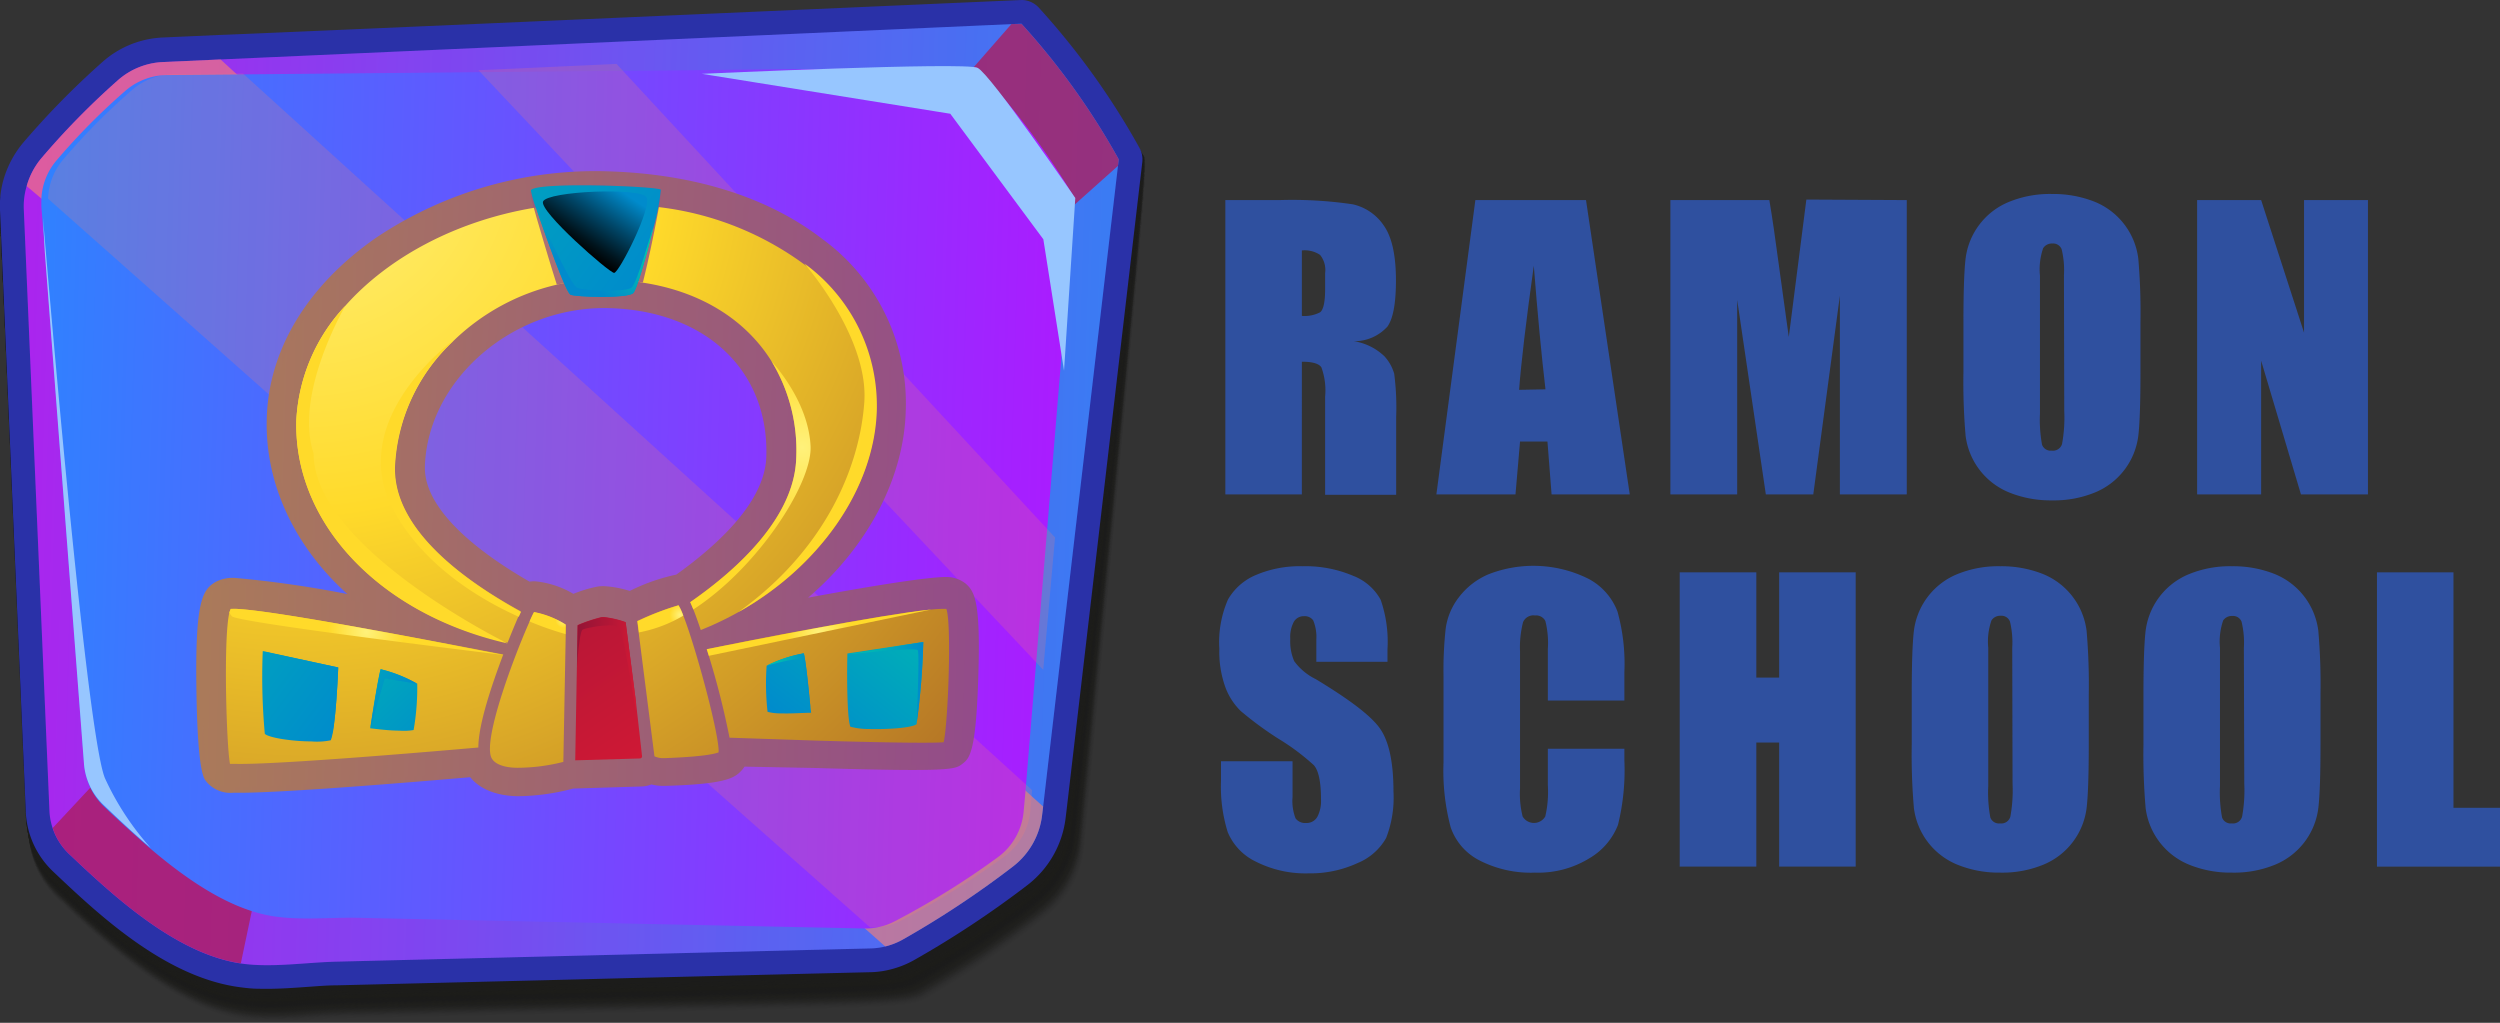 <svg xmlns="http://www.w3.org/2000/svg" xmlns:xlink="http://www.w3.org/1999/xlink" viewBox="0 0 241.77 98.91"><rect x="0" y="0" width="241.77" height="98.91" fill="#333333" stroke="none"/><defs><style>.cls-1{isolation:isolate;}.cls-10,.cls-11,.cls-12,.cls-13,.cls-14,.cls-15,.cls-16,.cls-17,.cls-18,.cls-19,.cls-2,.cls-20,.cls-21,.cls-22,.cls-23,.cls-24,.cls-25,.cls-26,.cls-27,.cls-28,.cls-29,.cls-3,.cls-30,.cls-31,.cls-32,.cls-33,.cls-34,.cls-35,.cls-4,.cls-5,.cls-6,.cls-7,.cls-8,.cls-9{fill:#1d1d1b;}.cls-2{opacity:0;}.cls-10,.cls-11,.cls-12,.cls-13,.cls-14,.cls-15,.cls-16,.cls-17,.cls-18,.cls-19,.cls-2,.cls-20,.cls-21,.cls-22,.cls-23,.cls-24,.cls-25,.cls-26,.cls-27,.cls-28,.cls-29,.cls-3,.cls-30,.cls-31,.cls-32,.cls-33,.cls-34,.cls-35,.cls-38,.cls-4,.cls-40,.cls-44,.cls-45,.cls-5,.cls-55,.cls-6,.cls-65,.cls-68,.cls-69,.cls-7,.cls-70,.cls-8,.cls-9{mix-blend-mode:multiply;}.cls-3{opacity:0.02;}.cls-4{opacity:0.03;}.cls-5{opacity:0.05;}.cls-6{opacity:0.06;}.cls-7{opacity:0.08;}.cls-8{opacity:0.09;}.cls-9{opacity:0.11;}.cls-10{opacity:0.12;}.cls-11{opacity:0.14;}.cls-12{opacity:0.15;}.cls-13{opacity:0.17;}.cls-14{opacity:0.18;}.cls-15{opacity:0.2;}.cls-16{opacity:0.21;}.cls-17{opacity:0.23;}.cls-18{opacity:0.24;}.cls-19{opacity:0.26;}.cls-20{opacity:0.27;}.cls-21{opacity:0.29;}.cls-22{opacity:0.3;}.cls-23{opacity:0.32;}.cls-24{opacity:0.33;}.cls-25{opacity:0.35;}.cls-26{opacity:0.36;}.cls-27{opacity:0.38;}.cls-28{opacity:0.39;}.cls-29{opacity:0.41;}.cls-30{opacity:0.42;}.cls-31{opacity:0.44;}.cls-32{opacity:0.45;}.cls-33{opacity:0.47;}.cls-34{opacity:0.48;}.cls-35{opacity:0.5;}.cls-36{fill:#2a31a8;}.cls-37{fill:url(#Безымянный_градиент_83);}.cls-38{opacity:0.1;fill:url(#Безымянный_градиент_365);}.cls-39,.cls-43{fill:#ff816d;}.cls-39{opacity:0.6;}.cls-39,.cls-43,.cls-59,.cls-60,.cls-61,.cls-62,.cls-63,.cls-64,.cls-66,.cls-67,.cls-71,.cls-72,.cls-73{mix-blend-mode:screen;}.cls-40{fill:#ab1e60;}.cls-40,.cls-55{opacity:0.8;}.cls-41{fill:url(#Безымянный_градиент_82);}.cls-42{fill:#97c6ff;}.cls-43{opacity:0.2;}.cls-44{fill:url(#Безымянный_градиент_365-2);}.cls-45{fill:url(#Безымянный_градиент_365-3);}.cls-46{fill:url(#Безымянный_градиент_869);}.cls-47{fill:url(#Безымянный_градиент_869-2);}.cls-48{fill:url(#linear-gradient);}.cls-49{fill:url(#Безымянный_градиент_869-3);}.cls-50{fill:url(#Безымянный_градиент_869-4);}.cls-51{fill:url(#Безымянный_градиент_869-5);}.cls-52{fill:url(#Безымянный_градиент_168);}.cls-53{fill:url(#Безымянный_градиент_168-2);}.cls-54{fill:url(#Безымянный_градиент_168-3);}.cls-55{fill:url(#Безымянный_градиент_365-4);}.cls-56{fill:url(#Безымянный_градиент_869-6);}.cls-57{fill:url(#Безымянный_градиент_168-4);}.cls-58{fill:url(#Безымянный_градиент_168-5);}.cls-59{fill:url(#Безымянный_градиент_168-6);}.cls-60{fill:url(#Безымянный_градиент_168-7);}.cls-61{fill:url(#Безымянный_градиент_168-8);}.cls-62{fill:url(#Безымянный_градиент_168-9);}.cls-63{fill:url(#linear-gradient-2);}.cls-64{fill:url(#Безымянный_градиент_12);}.cls-65{fill:url(#Безымянный_градиент_168-10);}.cls-66{fill:url(#Безымянный_градиент_13);}.cls-67{fill:url(#Безымянный_градиент_13-2);}.cls-68{fill:url(#Безымянный_градиент_13-3);}.cls-69{fill:url(#Безымянный_градиент_13-4);}.cls-70{fill:url(#Безымянный_градиент_13-5);}.cls-71{fill:url(#Безымянный_градиент_13-6);}.cls-72{fill:url(#Безымянный_градиент_13-7);}.cls-73{fill:url(#Безымянный_градиент_13-8);}.cls-74{fill:#2f509f;}</style><linearGradient id="Безымянный_градиент_83" x1="0.94" y1="39.77" x2="106.65" y2="39.77" gradientTransform="translate(1.76 6.21) rotate(1.72)" gradientUnits="userSpaceOnUse"><stop offset="0" stop-color="#ab1bff"/><stop offset="0.99" stop-color="#3180ff"/></linearGradient><linearGradient id="Безымянный_градиент_365" x1="0.94" y1="39.77" x2="106.65" y2="39.77" gradientTransform="translate(1.76 6.21) rotate(1.72)" gradientUnits="userSpaceOnUse"><stop offset="0" stop-color="#aa7a5a"/><stop offset="1" stop-color="#934c89"/></linearGradient><linearGradient id="Безымянный_градиент_82" x1="2.65" y1="39.64" x2="102.5" y2="39.64" gradientTransform="translate(1.76 6.21) rotate(1.72)" gradientUnits="userSpaceOnUse"><stop offset="0.01" stop-color="#3180ff"/><stop offset="1" stop-color="#ab1bff"/></linearGradient><linearGradient id="Безымянный_градиент_365-2" x1="18.93" y1="39.22" x2="94.59" y2="39.22" xlink:href="#Безымянный_градиент_365"/><linearGradient id="Безымянный_градиент_365-3" x1="19.51" y1="39.22" x2="94.01" y2="39.22" xlink:href="#Безымянный_градиент_365"/><radialGradient id="Безымянный_градиент_869" cx="27.68" cy="7.95" r="88.9" gradientTransform="translate(1.76 6.21) rotate(1.72)" gradientUnits="userSpaceOnUse"><stop offset="0" stop-color="#fff17b"/><stop offset="0.39" stop-color="#ffda2a"/><stop offset="1" stop-color="#af6e25"/></radialGradient><radialGradient id="Безымянный_градиент_869-2" cx="27.68" cy="7.96" r="88.87" xlink:href="#Безымянный_градиент_869"/><linearGradient id="linear-gradient" x1="38.05" y1="31.53" x2="64.35" y2="67.44" gradientTransform="translate(1.76 6.21) rotate(1.72)" gradientUnits="userSpaceOnUse"><stop offset="0" stop-color="#941436"/><stop offset="0.5" stop-color="#b11636"/><stop offset="1" stop-color="#d31935"/></linearGradient><radialGradient id="Безымянный_градиент_869-3" cx="27.67" cy="7.94" r="88.9" xlink:href="#Безымянный_градиент_869"/><radialGradient id="Безымянный_градиент_869-4" cx="27.68" cy="8.16" r="88.62" xlink:href="#Безымянный_градиент_869"/><radialGradient id="Безымянный_градиент_869-5" cx="27.68" cy="7.95" r="88.89" xlink:href="#Безымянный_градиент_869"/><linearGradient id="Безымянный_градиент_168" x1="3.12" y1="42.37" x2="33.43" y2="63.64" gradientTransform="translate(1.76 6.21) rotate(1.72)" gradientUnits="userSpaceOnUse"><stop offset="0.01" stop-color="#00c7a9"/><stop offset="0.52" stop-color="#00aaba"/><stop offset="1" stop-color="#008bcc"/></linearGradient><linearGradient id="Безымянный_градиент_168-2" x1="25.81" y1="48.05" x2="43.18" y2="66.15" xlink:href="#Безымянный_градиент_168"/><linearGradient id="Безымянный_градиент_168-3" x1="95.39" y1="44.22" x2="80.33" y2="64.62" xlink:href="#Безымянный_градиент_168"/><linearGradient id="Безымянный_градиент_365-4" x1="22.12" y1="-9.82" x2="62.49" y2="18.51" xlink:href="#Безымянный_градиент_365"/><radialGradient id="Безымянный_градиент_869-6" cx="88.74" cy="61.22" r="0" xlink:href="#Безымянный_градиент_869"/><linearGradient id="Безымянный_градиент_168-4" x1="89.7" y1="40.03" x2="74.65" y2="60.43" xlink:href="#Безымянный_градиент_168"/><linearGradient id="Безымянный_градиент_168-5" x1="22.14" y1="-9.84" x2="62.4" y2="18.41" xlink:href="#Безымянный_градиент_168"/><linearGradient id="Безымянный_градиент_168-6" x1="4.36" y1="41.16" x2="34.35" y2="62.21" xlink:href="#Безымянный_градиент_168"/><linearGradient id="Безымянный_градиент_168-7" x1="28.1" y1="53.87" x2="38.8" y2="61.38" xlink:href="#Безымянный_градиент_168"/><linearGradient id="Безымянный_градиент_168-8" x1="74.09" y1="57.26" x2="78.44" y2="57.26" xlink:href="#Безымянный_градиент_168"/><linearGradient id="Безымянный_градиент_168-9" x1="81.82" y1="57.22" x2="89.17" y2="57.22" xlink:href="#Безымянный_градиент_168"/><linearGradient id="linear-gradient-2" x1="55.7" y1="56.25" x2="61.59" y2="56.25" xlink:href="#linear-gradient"/><linearGradient id="Безымянный_градиент_12" x1="57.91" y1="10.04" x2="54.21" y2="15.93" gradientTransform="translate(1.76 6.21) rotate(1.72)" gradientUnits="userSpaceOnUse"><stop offset="0" stop-color="#008bcc"/><stop offset="0.46" stop-color="#004769"/><stop offset="0.83" stop-color="#00141d"/><stop offset="1"/></linearGradient><linearGradient id="Безымянный_градиент_168-10" x1="57.69" y1="13.32" x2="54.03" y2="18.2" xlink:href="#Безымянный_градиент_168"/><radialGradient id="Безымянный_градиент_13" cx="49.18" cy="34.48" r="25.28" gradientTransform="translate(1.76 6.21) rotate(1.72)" gradientUnits="userSpaceOnUse"><stop offset="0" stop-color="#fff17b"/><stop offset="0.39" stop-color="#ffda2a"/></radialGradient><radialGradient id="Безымянный_градиент_13-2" cx="54.31" cy="52.15" r="1.96" xlink:href="#Безымянный_градиент_13"/><radialGradient id="Безымянный_градиент_13-3" cx="65.57" cy="51.31" r="2.64" xlink:href="#Безымянный_градиент_13"/><radialGradient id="Безымянный_градиент_13-4" cx="76.9" cy="34.76" r="23.1" xlink:href="#Безымянный_градиент_13"/><radialGradient id="Безымянный_градиент_13-5" cx="38.45" cy="38.46" r="13.59" xlink:href="#Безымянный_градиент_13"/><radialGradient id="Безымянный_градиент_13-6" cx="35.3" cy="53.85" r="9.49" xlink:href="#Безымянный_градиент_13"/><radialGradient id="Безымянный_градиент_13-7" cx="77.57" cy="33.92" r="12.8" xlink:href="#Безымянный_градиент_13"/><radialGradient id="Безымянный_градиент_13-8" cx="79.05" cy="52.61" r="7.84" xlink:href="#Безымянный_градиент_13"/></defs><g class="cls-1"><g id="Слой_2" data-name="Слой 2"><g id="Layer1"><path class="cls-2" d="M5.49,86.93a9,9,0,0,1-2.67-6.07L.1,21a9.67,9.67,0,0,1,2.22-6.6A77.45,77.45,0,0,1,9.91,6.52c3-2.68,5.46-2.39,11.28-2.64C104.79.07,99.39,0,100.44,1.16a75.77,75.77,0,0,1,10.1,13.77c.51.89.85-2.84-5.61,67a9.81,9.81,0,0,1-3.59,6.74,93,93,0,0,1-11,7.6c-2.79,1.64-.11,1.1-56.86,2.35C24.69,98.77,20.48,101.54,5.49,86.93Z"/><path class="cls-3" d="M5.48,86.86A9,9,0,0,1,2.81,80.8L.1,21a9.62,9.62,0,0,1,2.22-6.59A76.43,76.43,0,0,1,9.91,6.52c3-2.68,5.47-2.39,11.28-2.64C104.79.07,99.39,0,100.44,1.16a74.91,74.91,0,0,1,10.09,13.77c.51.88.85-2.84-5.66,66.9a9.79,9.79,0,0,1-3.59,6.73,92.87,92.87,0,0,1-11,7.59c-2.79,1.64-.1,1.09-56.83,2.35C24.66,98.68,20.46,101.45,5.48,86.86Z"/><path class="cls-4" d="M5.47,86.8A9,9,0,0,1,2.8,80.74L.09,21A9.68,9.68,0,0,1,2.32,14.4,77.35,77.35,0,0,1,9.91,6.52c3-2.68,5.47-2.39,11.28-2.64C104.8.08,99.39,0,100.44,1.16a74.79,74.79,0,0,1,10.08,13.76c.51.88.85-2.84-5.71,66.84a9.76,9.76,0,0,1-3.59,6.72,91.62,91.62,0,0,1-11,7.58c-2.79,1.63-.1,1.09-56.79,2.35C24.64,98.6,20.43,101.35,5.47,86.8Z"/><path class="cls-5" d="M5.46,86.73a9,9,0,0,1-2.67-6L.09,21A9.59,9.59,0,0,1,2.32,14.4,77.39,77.39,0,0,1,9.9,6.51c3-2.67,5.48-2.38,11.29-2.63C104.8.08,99.39,0,100.44,1.16a75,75,0,0,1,10.07,13.75c.51.88.85-2.83-5.75,66.78a9.81,9.81,0,0,1-3.6,6.71,91.9,91.9,0,0,1-11,7.57c-2.78,1.63-.09,1.09-56.76,2.35C24.62,98.51,20.41,101.26,5.46,86.73Z"/><path class="cls-6" d="M5.45,86.66a9,9,0,0,1-2.67-6L.09,21a9.62,9.62,0,0,1,2.23-6.58A77.25,77.25,0,0,1,9.9,6.51c3-2.68,5.48-2.38,11.3-2.63C104.8.08,99.4,0,100.44,1.16A74.88,74.88,0,0,1,110.5,14.9c.5.89.86-2.83-5.8,66.72a9.79,9.79,0,0,1-3.6,6.7,91.81,91.81,0,0,1-11,7.56C87.31,97.51,90,97,33.36,98.23,24.59,98.42,20.39,101.17,5.45,86.66Z"/><path class="cls-7" d="M5.44,86.59a8.88,8.88,0,0,1-2.67-6L.09,21a9.62,9.62,0,0,1,2.22-6.58A78.34,78.34,0,0,1,9.9,6.51c3-2.68,5.48-2.39,11.3-2.64C104.81.08,99.4,0,100.45,1.15a75.67,75.67,0,0,1,10,13.75c.5.88.86-2.83-5.85,66.65a9.75,9.75,0,0,1-3.6,6.69,93.62,93.62,0,0,1-11,7.55c-2.79,1.63-.1,1.09-56.7,2.36C24.57,98.34,20.37,101.08,5.44,86.59Z"/><path class="cls-8" d="M5.42,86.52a8.91,8.91,0,0,1-2.66-6L.08,21a9.63,9.63,0,0,1,2.23-6.57A77.29,77.29,0,0,1,9.9,6.51c3-2.68,5.48-2.39,11.3-2.64C104.81.08,99.4,0,100.45,1.15a75.2,75.2,0,0,1,10,13.74c.5.88.86-2.83-5.89,66.58A9.78,9.78,0,0,1,101,88.16,92.34,92.34,0,0,1,90,95.7c-2.78,1.62-.09,1.08-56.67,2.36C24.55,98.25,20.35,101,5.42,86.52Z"/><path class="cls-9" d="M5.41,86.45a8.87,8.87,0,0,1-2.66-6L.08,20.94a9.58,9.58,0,0,1,2.23-6.57A79.42,79.42,0,0,1,9.9,6.5c3-2.67,5.48-2.38,11.3-2.63C104.81.08,99.4,0,100.45,1.15a75,75,0,0,1,10,13.73c.5.88.86-2.82-5.94,66.52a9.76,9.76,0,0,1-3.61,6.68,93.46,93.46,0,0,1-11,7.53c-2.78,1.62-.09,1.08-56.64,2.36C24.52,98.16,20.33,100.9,5.41,86.45Z"/><path class="cls-10" d="M5.4,86.38a8.87,8.87,0,0,1-2.66-6L.08,20.93a9.56,9.56,0,0,1,2.23-6.56A77.29,77.29,0,0,1,9.9,6.5c3-2.67,5.48-2.38,11.3-2.63C104.81.08,99.4,0,100.45,1.15a75,75,0,0,1,10,13.73c.5.87.86-2.83-6,66.45A9.74,9.74,0,0,1,100.86,88a93.37,93.37,0,0,1-11,7.52c-2.78,1.62-.08,1.08-56.6,2.36C24.5,98.08,20.31,100.81,5.4,86.38Z"/><path class="cls-11" d="M5.39,86.31a8.84,8.84,0,0,1-2.66-6L.07,20.92a9.61,9.61,0,0,1,2.24-6.56A77.15,77.15,0,0,1,9.9,6.5c3-2.67,5.48-2.38,11.3-2.63C104.82.08,99.41,0,100.45,1.15a74.78,74.78,0,0,1,10,13.72c.5.87.86-2.82-6,66.39a9.77,9.77,0,0,1-3.61,6.66,95,95,0,0,1-11,7.51c-2.78,1.62-.09,1.08-56.58,2.37C24.48,98,20.29,100.72,5.39,86.31Z"/><path class="cls-12" d="M5.38,86.24a8.82,8.82,0,0,1-2.66-6L.07,20.91A9.65,9.65,0,0,1,2.3,14.35,79.42,79.42,0,0,1,9.9,6.49c3-2.66,5.48-2.37,11.3-2.62C104.82.08,99.41,0,100.45,1.15a74.66,74.66,0,0,1,10,13.71c.49.88.86-2.82-6.08,66.33a9.75,9.75,0,0,1-3.61,6.65,93.21,93.21,0,0,1-11,7.5C87,97,89.67,96.41,33.2,97.71,24.45,97.9,20.26,100.63,5.38,86.24Z"/><path class="cls-13" d="M5.36,86.17a8.83,8.83,0,0,1-2.65-6L.07,20.9A9.51,9.51,0,0,1,2.3,14.35,78.34,78.34,0,0,1,9.9,6.49c3-2.66,5.48-2.38,11.3-2.63C104.82.08,99.41,0,100.45,1.15a74.54,74.54,0,0,1,10,13.7c.49.88.86-2.81-6.13,66.27a9.75,9.75,0,0,1-3.61,6.64,93.13,93.13,0,0,1-11,7.49c-2.78,1.61-.08,1.07-56.51,2.37C24.43,97.81,20.24,100.54,5.36,86.17Z"/><path class="cls-14" d="M5.35,86.1a8.81,8.81,0,0,1-2.65-6L.07,20.89A9.55,9.55,0,0,1,2.3,14.34,77.15,77.15,0,0,1,9.9,6.49c3-2.66,5.48-2.38,11.3-2.63C104.83.08,99.41,0,100.45,1.15a74.49,74.49,0,0,1,10,13.7c.49.87.87-2.82-6.18,66.2a9.73,9.73,0,0,1-3.61,6.63,93,93,0,0,1-11,7.47c-2.77,1.62-.08,1.08-56.48,2.38C24.41,97.73,20.22,100.45,5.35,86.1Z"/><path class="cls-15" d="M5.34,86a8.8,8.8,0,0,1-2.65-6L.06,20.89A9.57,9.57,0,0,1,2.3,14.34,77.15,77.15,0,0,1,9.9,6.49c3-2.67,5.48-2.38,11.31-2.63C104.83.08,99.41,0,100.45,1.15a73.86,73.86,0,0,1,10,13.69c.5.87.88-2.81-6.21,66.13a9.72,9.72,0,0,1-3.62,6.63,93.59,93.59,0,0,1-11,7.46c-2.78,1.62-.08,1.08-56.46,2.38C24.38,97.64,20.2,100.35,5.34,86Z"/><path class="cls-16" d="M5.33,86a8.81,8.81,0,0,1-2.65-6L.06,20.88A9.57,9.57,0,0,1,2.3,14.33,77.15,77.15,0,0,1,9.9,6.48c3-2.66,5.48-2.37,11.31-2.62C104.83.08,99.42,0,100.45,1.15a74.07,74.07,0,0,1,9.94,13.68c.5.87.88-2.81-6.26,66.07a9.7,9.7,0,0,1-3.62,6.62,92.3,92.3,0,0,1-11,7.45c-2.78,1.61-.08,1.08-56.42,2.39C24.36,97.55,20.18,100.26,5.33,86Z"/><path class="cls-17" d="M5.32,85.9a8.71,8.71,0,0,1-2.65-6L.06,20.87A9.54,9.54,0,0,1,2.3,14.32,78.1,78.1,0,0,1,9.9,6.48c3-2.66,5.49-2.37,11.31-2.62C104.84.08,99.42,0,100.45,1.15a73.16,73.16,0,0,1,9.93,13.67c.5.88.88-2.8-6.31,66a9.66,9.66,0,0,1-3.62,6.6,92.3,92.3,0,0,1-11,7.45c-2.77,1.61-.07,1.07-56.39,2.39C24.33,97.47,20.16,100.17,5.32,85.9Z"/><path class="cls-18" d="M5.3,85.83a8.72,8.72,0,0,1-2.64-6l-2.6-59a9.54,9.54,0,0,1,2.23-6.54A77.18,77.18,0,0,1,9.9,6.48c3-2.66,5.49-2.38,11.31-2.62C104.84.08,99.42,0,100.46,1.15a74,74,0,0,1,9.91,13.67c.5.87.88-2.81-6.35,65.94a9.71,9.71,0,0,1-3.63,6.59,92.21,92.21,0,0,1-11,7.44c-2.77,1.61-.07,1.07-56.36,2.39C24.31,97.38,20.14,100.08,5.3,85.83Z"/><path class="cls-19" d="M5.29,85.76a8.68,8.68,0,0,1-2.64-5.94l-2.6-59a9.55,9.55,0,0,1,2.24-6.54A78.13,78.13,0,0,1,9.9,6.48c3-2.66,5.49-2.38,11.31-2.63C104.84.08,99.42,0,100.46,1.15a74.19,74.19,0,0,1,9.9,13.66c.49.87.88-2.8-6.4,65.88a9.68,9.68,0,0,1-3.63,6.58,93.34,93.34,0,0,1-11,7.43c-2.77,1.6-.06,1.07-56.32,2.39C24.29,97.29,20.12,100,5.29,85.76Z"/><path class="cls-20" d="M5.28,85.69a8.68,8.68,0,0,1-2.64-5.93L.05,20.84a9.5,9.5,0,0,1,2.24-6.53A78.23,78.23,0,0,1,9.9,6.47c3-2.65,5.49-2.37,11.31-2.62C104.84.08,99.42,0,100.46,1.15a73.61,73.61,0,0,1,9.89,13.65c.49.87.88-2.8-6.45,65.82a9.68,9.68,0,0,1-3.63,6.57,91.94,91.94,0,0,1-11,7.42c-2.78,1.6-.07,1.07-56.3,2.4C24.26,97.2,20.09,99.9,5.28,85.69Z"/><path class="cls-21" d="M5.27,85.62A8.65,8.65,0,0,1,2.63,79.7L.05,20.83A9.49,9.49,0,0,1,2.29,14.3,77,77,0,0,1,9.9,6.47c3-2.65,5.49-2.37,11.31-2.62C104.85.08,99.43,0,100.46,1.15a73.56,73.56,0,0,1,9.88,13.65c.49.86.89-2.81-6.49,65.74a9.71,9.71,0,0,1-3.64,6.57,93.06,93.06,0,0,1-11,7.41c-2.77,1.6-.06,1.07-56.27,2.4C24.24,97.12,20.07,99.81,5.27,85.62Z"/><path class="cls-22" d="M5.26,85.55a8.65,8.65,0,0,1-2.64-5.91L0,20.82a9.55,9.55,0,0,1,2.25-6.53A77,77,0,0,1,9.9,6.47c3-2.65,5.49-2.37,11.31-2.62C104.85.08,99.43,0,100.46,1.15a73.11,73.11,0,0,1,9.87,13.64c.49.87.89-2.8-6.54,65.68A9.69,9.69,0,0,1,100.15,87a93,93,0,0,1-11,7.4c-2.77,1.6-.06,1.06-56.23,2.4C24.22,97,20.05,99.72,5.26,85.55Z"/><path class="cls-23" d="M5.25,85.48a8.61,8.61,0,0,1-2.64-5.91L0,20.81a9.54,9.54,0,0,1,2.24-6.52A79.31,79.31,0,0,1,9.9,6.46c3-2.64,5.49-2.37,11.32-2.61C104.85.08,99.43,0,100.46,1.15a73.32,73.32,0,0,1,9.86,13.63c.49.87.89-2.8-6.59,65.62A9.63,9.63,0,0,1,100.09,87a92.89,92.89,0,0,1-11,7.39c-2.77,1.59-.06,1.06-56.2,2.4C24.19,96.94,20,99.63,5.25,85.48Z"/><path class="cls-24" d="M5.23,85.41a8.64,8.64,0,0,1-2.63-5.9L0,20.8a9.54,9.54,0,0,1,2.24-6.52A77,77,0,0,1,9.9,6.46c3-2.65,5.49-2.37,11.32-2.62C104.86.08,99.43,0,100.46,1.15a73.2,73.2,0,0,1,9.85,13.62c.49.87.89-2.79-6.64,65.56A9.63,9.63,0,0,1,100,86.87a93.52,93.52,0,0,1-11,7.38c-2.77,1.59-.06,1.06-56.18,2.4C24.17,96.86,20,99.54,5.23,85.41Z"/><path class="cls-25" d="M5.22,85.34a8.62,8.62,0,0,1-2.63-5.89L0,20.79a9.42,9.42,0,0,1,2.24-6.51A77,77,0,0,1,9.9,6.46c3-2.65,5.49-2.37,11.32-2.62C104.86.08,99.43,0,100.46,1.15a72.7,72.7,0,0,1,9.84,13.62c.48.86.89-2.8-6.68,65.49A9.66,9.66,0,0,1,100,86.79a93.44,93.44,0,0,1-11,7.37c-2.77,1.59-.06,1.06-56.14,2.41C24.15,96.77,20,99.45,5.22,85.34Z"/><path class="cls-26" d="M5.21,85.27a8.53,8.53,0,0,1-2.63-5.88L0,20.78a9.48,9.48,0,0,1,2.25-6.51A75.92,75.92,0,0,1,9.9,6.46c3-2.65,5.49-2.37,11.32-2.62C104.86.08,99.43,0,100.46,1.15a73,73,0,0,1,9.83,13.61c.48.86.89-2.79-6.73,65.43a9.66,9.66,0,0,1-3.65,6.52,93.77,93.77,0,0,1-11,7.36c-2.77,1.59,0,1.06-56.11,2.41C24.12,96.68,20,99.35,5.21,85.27Z"/><path class="cls-27" d="M5.2,85.2a8.53,8.53,0,0,1-2.63-5.87L0,20.77a9.48,9.48,0,0,1,2.25-6.51A78,78,0,0,1,9.9,6.45c3-2.64,5.49-2.36,11.32-2.61C104.87.08,99.44,0,100.46,1.15a72.91,72.91,0,0,1,9.82,13.6c.48.87.89-2.79-6.78,65.36a9.64,9.64,0,0,1-3.65,6.52,92.85,92.85,0,0,1-11,7.35c-2.76,1.58,0,1-56.07,2.41C24.1,96.59,20,99.26,5.2,85.2Z"/><path class="cls-28" d="M5.19,85.14a8.54,8.54,0,0,1-2.63-5.87L0,20.77a9.48,9.48,0,0,1,2.24-6.51A78.13,78.13,0,0,1,9.9,6.45c3-2.64,5.49-2.37,11.32-2.61C104.87.08,99.44,0,100.47,1.15a72.81,72.81,0,0,1,9.8,13.6c.48.86.89-2.79-6.82,65.29a9.67,9.67,0,0,1-3.66,6.51,92.25,92.25,0,0,1-11,7.34c-2.77,1.58,0,1-56,2.41C24.08,96.51,19.92,99.17,5.19,85.14Z"/><path class="cls-29" d="M5.17,85.07a8.57,8.57,0,0,1-2.62-5.86L0,20.76a9.47,9.47,0,0,1,2.24-6.51A77,77,0,0,1,9.9,6.45c3-2.64,5.49-2.37,11.32-2.61C104.87.08,99.44,0,100.47,1.15a72.69,72.69,0,0,1,9.79,13.59c.48.86.9-2.79-6.87,65.23a9.65,9.65,0,0,1-3.66,6.5,93.4,93.4,0,0,1-11,7.33c-2.77,1.58,0,1-56,2.41C24.05,96.42,19.9,99.08,5.17,85.07Z"/><path class="cls-30" d="M5.16,85a8.53,8.53,0,0,1-2.62-5.86L0,20.75a9.48,9.48,0,0,1,2.25-6.5A77,77,0,0,1,9.9,6.44c3-2.63,5.49-2.36,11.32-2.61C104.87.08,99.44,0,100.47,1.15a72.9,72.9,0,0,1,9.78,13.58c.48.86.9-2.78-6.92,65.17a9.65,9.65,0,0,1-3.66,6.49,93.32,93.32,0,0,1-11,7.32c-2.76,1.58,0,1.05-56,2.42C24,96.33,19.88,99,5.16,85Z"/><path class="cls-31" d="M5.15,84.93a8.53,8.53,0,0,1-2.62-5.85L0,20.74a9.44,9.44,0,0,1,2.25-6.5A78,78,0,0,1,9.9,6.44c3-2.63,5.5-2.36,11.33-2.61C104.88.08,99.44,0,100.47,1.15a72.28,72.28,0,0,1,9.76,13.57c.48.86.91-2.78-7,65.11a9.59,9.59,0,0,1-3.66,6.48,94.5,94.5,0,0,1-11,7.31c-2.76,1.57,0,1-55.95,2.42C24,96.25,19.86,98.9,5.15,84.93Z"/><path class="cls-32" d="M5.14,84.86A8.51,8.51,0,0,1,2.52,79L0,20.73a9.44,9.44,0,0,1,2.25-6.5A76.85,76.85,0,0,1,9.9,6.44c3-2.63,5.5-2.36,11.33-2.61C104.88.08,99.45,0,100.47,1.15a71.91,71.91,0,0,1,9.75,13.57c.48.85.91-2.78-7,65a9.64,9.64,0,0,1-3.67,6.47,93.88,93.88,0,0,1-11,7.3c-2.77,1.57,0,1-55.93,2.42C24,96.16,19.84,98.81,5.14,84.86Z"/><path class="cls-33" d="M5.13,84.79A8.46,8.46,0,0,1,2.51,79L0,20.72a9.42,9.42,0,0,1,2.26-6.49A76.85,76.85,0,0,1,9.9,6.44c3-2.64,5.5-2.36,11.33-2.61C104.88.08,99.45,0,100.47,1.15a71.34,71.34,0,0,1,9.74,13.56c.48.86.91-2.78-7,65a9.64,9.64,0,0,1-3.66,6.47,96.07,96.07,0,0,1-11,7.29c-2.76,1.57,0,1-55.89,2.42C24,96.07,19.82,98.72,5.13,84.79Z"/><path class="cls-34" d="M5.12,84.72A8.46,8.46,0,0,1,2.5,78.9L0,20.71a9.46,9.46,0,0,1,2.25-6.49A79.11,79.11,0,0,1,9.9,6.43c3-2.63,5.5-2.36,11.33-2.6C104.89.08,99.45,0,100.47,1.15A71.54,71.54,0,0,1,110.2,14.7c.48.86.91-2.77-7.1,64.91a9.64,9.64,0,0,1-3.66,6.46,96,96,0,0,1-11,7.28c-2.76,1.57,0,1-55.86,2.43C23.94,96,19.8,98.63,5.12,84.72Z"/><path class="cls-35" d="M5.1,84.65a8.47,8.47,0,0,1-2.61-5.81L0,20.7a9.42,9.42,0,0,1,2.25-6.48A78,78,0,0,1,9.9,6.43c3-2.63,5.5-2.36,11.33-2.61C104.89.08,99.45,0,100.47,1.15a71.87,71.87,0,0,1,9.72,13.54c.48.86.91-2.77-7.14,64.85A9.61,9.61,0,0,1,99.38,86a93.82,93.82,0,0,1-11,7.28c-2.76,1.56,0,1-55.83,2.43C23.91,95.9,19.78,98.54,5.1,84.65Z"/><path class="cls-36" d="M25.07,95.62c-.62,0-1.18-.06-1.72-.13C16,94.59,9.45,88.37,5.1,84.25a8.47,8.47,0,0,1-2.61-5.81L0,20.3a9.19,9.19,0,0,1,.36-3,9.81,9.81,0,0,1,1.89-3.51A79,79,0,0,1,9.9,6a9.4,9.4,0,0,1,5.77-2.37h0l5.56-.25C22,3.39,98.66,0,98.85,0a2.29,2.29,0,0,1,1.62.75,71.87,71.87,0,0,1,9.72,13.54,2.3,2.3,0,0,1,.28,1.38l-7.31,62.56-.11.91a9.63,9.63,0,0,1-3.67,6.44,95.11,95.11,0,0,1-11,7.28,9.1,9.1,0,0,1-2.29.9,8.37,8.37,0,0,1-1.92.26l-3.77.09-20,.49-5.52.14-22.33.55c-.89,0-1.83.08-2.82.15C28.22,95.55,26.63,95.66,25.07,95.62Z"/><path class="cls-37" d="M108.19,15.41,100.88,78l-.11.91A7.35,7.35,0,0,1,98,83.77a92.08,92.08,0,0,1-10.69,7.09,6.69,6.69,0,0,1-1.7.67,6.3,6.3,0,0,1-1.42.19l-23.78.59L32.53,93c-2.85.07-6.09.57-8.91.22-6.39-.79-12.54-6.46-16.94-10.63a6.13,6.13,0,0,1-1.9-4.24L2.3,20.2A6.85,6.85,0,0,1,2.58,18,7.13,7.13,0,0,1,4,15.3a74.41,74.41,0,0,1,7.41-7.55A7.05,7.05,0,0,1,15.77,6l5.56-.25L98.78,2.29A69.57,69.57,0,0,1,108.19,15.41Z"/><path class="cls-38" d="M108.19,15.41,100.88,78l-.11.91A7.35,7.35,0,0,1,98,83.77a92.08,92.08,0,0,1-10.69,7.09,6.69,6.69,0,0,1-1.7.67,6.3,6.3,0,0,1-1.42.19l-23.78.59L32.53,93c-2.85.07-6.09.57-8.91.22-6.39-.79-12.54-6.46-16.94-10.63a6.13,6.13,0,0,1-1.9-4.24L2.3,20.2A6.85,6.85,0,0,1,2.58,18,7.13,7.13,0,0,1,4,15.3a74.41,74.41,0,0,1,7.41-7.55A7.05,7.05,0,0,1,15.77,6l5.56-.25L98.78,2.29A69.57,69.57,0,0,1,108.19,15.41Z"/><path class="cls-39" d="M100.88,78l-.11.91A7.35,7.35,0,0,1,98,83.77a92.08,92.08,0,0,1-10.69,7.09,6.69,6.69,0,0,1-1.7.67l-2.1-1.86L4,19.2,2.58,18A7.13,7.13,0,0,1,4,15.3a74.41,74.41,0,0,1,7.41-7.55A7.05,7.05,0,0,1,15.77,6l5.56-.25,1.51,1.38,76.3,69.3Z"/><path class="cls-40" d="M108.19,15.41l-.07.63-6.82,6.09L90.87,10.26l6.94-7.93,1,0A69.57,69.57,0,0,1,108.19,15.41Z"/><path class="cls-40" d="M24.66,86.63l-1.37,6.53C17,92.22,11,86.68,6.68,82.58A6,6,0,0,1,5.1,80.07l5.55-5.95Z"/><path class="cls-41" d="M103.92,19.13l-1.44,17.41-3.31,40L99,78.42a6.15,6.15,0,0,1-2.5,4.48,78.28,78.28,0,0,1-10,6.21,6.08,6.08,0,0,1-3,.68h0L61,89.32l-26.31-.56c-2.69-.06-5.72.27-8.38-.17-4.1-.68-8.16-3.47-11.68-6.45C13,80.73,11.42,79.29,10.06,78a6.23,6.23,0,0,1-1.91-4L4.36,24.45,4,20c0-.23,0-.47,0-.7a6.14,6.14,0,0,1,1.46-3.78,62.61,62.61,0,0,1,6.68-6.75,6.21,6.21,0,0,1,4-1.51l6.72-.06,49.87-.47h0l21.71-.2A72.93,72.93,0,0,1,103.92,19.13Z"/><path class="cls-42" d="M14.57,82c-1.65-1.4-3.19-2.85-4.55-4.15a6.17,6.17,0,0,1-1.9-4L4.33,24.34,4.15,21c.13,1.51,4.13,49.74,6,54.26A26.84,26.84,0,0,0,14.57,82Z"/><path class="cls-43" d="M99.81,76.41l-.16,1.91a6.15,6.15,0,0,1-2.5,4.49,78.28,78.28,0,0,1-10,6.21,6,6,0,0,1-3,.67h0L4.65,19.22a6.16,6.16,0,0,1,1.46-3.79,62.52,62.52,0,0,1,6.68-6.74,6.2,6.2,0,0,1,4-1.52l6.71-.06Z"/><polygon class="cls-43" points="46.27 6.79 100.89 64.78 102.03 51.98 59.62 6.18 46.27 6.79"/><path class="cls-42" d="M67.87,7.14,91.9,11l9,12.14,2,12.71,1.09-16.7s-8.21-12-9.45-12.59S67.87,7.14,67.87,7.14Z"/><path class="cls-44" d="M22.6,76.66a3,3,0,0,1-2.79-1.27c-.48-.82-.76-3.88-.82-9.1-.11-8.23.62-9.26,1.84-10a3.52,3.52,0,0,1,2-.39,103.23,103.23,0,0,1,10.76,1.55c-5.16-4.65-8-10.77-7.79-17.05C26,33.78,29.74,27.61,36.36,23a38.11,38.11,0,0,1,22.45-6.43c8.29.25,15.43,2.49,20.63,6.48A19.65,19.65,0,0,1,87.59,39.8c-.19,6.46-3.68,13.07-9.44,18,7.26-1.34,11.75-2,13.34-2a3,3,0,0,1,1.91.65c.85.75,1.4,1.72,1.23,8.21-.2,8.15-.86,8.67-1.56,9.21s-1,.8-14.26.4L72,74.14a2.67,2.67,0,0,1-.33.42C71,75.28,70,75.84,64.34,76H64a4.57,4.57,0,0,1-1-.14,2.88,2.88,0,0,1-1,.2l-6.57.2A21.48,21.48,0,0,1,50,77c-2.52-.07-3.85-1-4.53-1.84C40.65,75.58,26.47,76.77,22.6,76.66ZM51.8,56.22a9,9,0,0,1,3.65,1.21,12.6,12.6,0,0,1,2.27-.69,3.26,3.26,0,0,1,.77-.05,10.08,10.08,0,0,1,2.41.46,18.65,18.65,0,0,1,4.5-1.58c3.93-2.81,8.58-7,8.71-11.42.25-8.3-5.83-14.07-15.14-14.35S41.34,36.69,41.09,45.14C41,49.7,47.29,54,51.21,56.25A2.88,2.88,0,0,1,51.8,56.22Z"/><path class="cls-45" d="M22.62,76.08a2.45,2.45,0,0,1-2.31-1c-.57-1-.71-5.94-.75-8.82-.11-8.49.74-9,1.56-9.49a2.94,2.94,0,0,1,1.68-.32c2.05.07,7.37.94,12.81,1.93-5.95-4.58-9.45-11-9.25-18C26.56,34,30.22,28,36.68,23.49a37.52,37.52,0,0,1,22.11-6.33c8.18.24,15.2,2.45,20.3,6.36A19.11,19.11,0,0,1,87,39.78c-.21,7.1-4.47,14.17-11,19,6-1.14,13.35-2.42,15.46-2.36A2.39,2.39,0,0,1,93,57c.57.49,1.21,1.05,1,7.76-.2,7.87-.81,8.35-1.35,8.77s-.85.67-13.88.28h0l-7.15-.24a1.92,1.92,0,0,1-.41.62c-.57.6-1.49,1.1-6.94,1.3H64a4.51,4.51,0,0,1-1.1-.17,2.56,2.56,0,0,1-1,.23l-6.64.2a21.17,21.17,0,0,1-5.33.7c-2.46-.07-3.68-1-4.28-1.87C41.23,75,26.53,76.2,22.62,76.08ZM51.79,56.79a9.28,9.28,0,0,1,3.63,1.26,15.2,15.2,0,0,1,2.39-.75,3.66,3.66,0,0,1,.67,0,10,10,0,0,1,2.46.5,18.37,18.37,0,0,1,4.67-1.64c4.2-3,8.94-7.35,9.07-12,.26-8.64-6-14.64-15.69-14.93S40.77,36.37,40.51,45.12c-.14,4.85,6.23,9.27,10.6,11.73A2.5,2.5,0,0,1,51.79,56.79Z"/><path class="cls-46" d="M84.72,39.83c-.22,7.49-5.51,15-13.3,19.36a30.58,30.58,0,0,1-3.65,1.74c-.27-.81-.51-1.47-.72-2-.11-.28-.21-.51-.3-.7C71.42,55,76.81,50,77,44.34a16.56,16.56,0,0,0-2.39-9.41h0c-2.5-4-6.83-6.73-12.4-7.59A25.64,25.64,0,0,0,59.06,27a20.05,20.05,0,0,0-5.21.53,21.2,21.2,0,0,0-10,5.44,17.74,17.74,0,0,0-5.65,12.15c-.18,5.92,6.4,10.86,12.16,14l-.21.47c-.28.64-.65,1.53-1.06,2.56h0C36.74,59.42,28.36,50.59,28.66,40.59a17.45,17.45,0,0,1,4.72-11h0c4.18-4.72,10.78-8.24,18.25-9.49a36.07,36.07,0,0,1,7.08-.49,44.12,44.12,0,0,1,5,.42,29.58,29.58,0,0,1,14,5.49A17,17,0,0,1,84.72,39.83Z"/><path class="cls-47" d="M54.48,73.68a18,18,0,0,1-4.43.57c-1,0-2.19-.23-2.54-1-.8-1.88,2.34-10.11,3.7-13.13.18-.4.33-.72.43-.9h.07a8.84,8.84,0,0,1,3,1.2l0,.92Z"/><path class="cls-48" d="M62.09,73.11a.2.2,0,0,1-.05.17.22.22,0,0,1-.16.07l-6.25.18.16-9.08.07-4a14.57,14.57,0,0,1,2.34-.78l.2,0a9.27,9.27,0,0,1,2.1.49l1,7.73Z"/><path class="cls-49" d="M66.08,59.53a5.6,5.6,0,0,0-.46-1,27,27,0,0,0-4,1.53l.14,1.08,1.53,12a2.07,2.07,0,0,0,.78.18h.14c4-.14,5-.45,5.28-.56C69.63,71.31,67.33,62.72,66.08,59.53Z"/><path class="cls-50" d="M22.73,58.88h-.41a1.61,1.61,0,0,0-.14.38c-.59,2.47-.28,12.85.06,14.61l.45,0c4,.12,20.37-1.3,23.57-1.58,0-2.2,1.25-5.92,2.41-9C44.87,62.59,26.69,59,22.73,58.88Z"/><path class="cls-51" d="M91.52,58.88H91.4a12.51,12.51,0,0,0-1.33.07c-4.79.48-17.77,3-21.72,3.84.07.2.13.42.2.64a78.41,78.41,0,0,1,2,7.91l8.36.28c9.13.27,11.66.22,12.35.16C91.68,70,92.05,60.34,91.52,58.88Z"/><path class="cls-52" d="M32.71,64.55c-.08,2-.23,4.17-.42,5.58a6.33,6.33,0,0,1-.3,1.46,6.59,6.59,0,0,1-1.88.11c-1.75,0-4.06-.33-4.5-.73a61.07,61.07,0,0,1-.2-8l.05,0Z"/><path class="cls-53" d="M40,70.6a5.49,5.49,0,0,1-1.36.06c-1,0-2.16-.15-2.84-.23.37-2.46.81-5,1-5.71a13.49,13.49,0,0,1,3.55,1.42A23.73,23.73,0,0,1,40,70.6Z"/><path class="cls-54" d="M89.29,62.08a69.76,69.76,0,0,1-.64,7.85.87.87,0,0,1,0,.1s0,0,0,0c-.47.37-2.84.52-4.59.47a6.83,6.83,0,0,1-1.82-.22c-.28-.65-.36-4-.29-7.08Z"/><path class="cls-55" d="M63.73,20c-.16.89-.39,2.07-.65,3.32s-.6,2.78-.91,4A25.64,25.64,0,0,0,59.06,27a20.05,20.05,0,0,0-5.21.53c-.67-2.1-1.45-4.74-2-6.62-.09-.32-.17-.62-.25-.89a8,8,0,0,1-.31-1.46c.36-1.06,12.37-.56,12.58-.15A7,7,0,0,1,63.73,20Z"/><path class="cls-56" d="M88.63,70.07Z"/><path class="cls-57" d="M78.44,68.93c-.68,0-1.86.09-2.84.06a5.08,5.08,0,0,1-1.37-.15,24.45,24.45,0,0,1-.09-4.46h0a13.31,13.31,0,0,1,3.6-1.2c.16.61.39,2.6.59,4.73Z"/><path class="cls-58" d="M63.1,22.35c-.67,2.67-1.56,5.74-1.88,6-.55.53-5.64.38-6.07.14s-2.26-5.28-3.24-8.16a10.13,10.13,0,0,1-.57-1.92c.35-.86,12.36-.39,12.57-.06A21.6,21.6,0,0,1,63.1,22.35Z"/><path class="cls-59" d="M32.71,64.55c-.08,2-.23,4.17-.42,5.58L32,71.49s0-6.22-.12-6.34S25.46,63,25.46,63Z"/><path class="cls-60" d="M40.39,66.14l-3.18-.53-1.39,4.82c.37-2.46.81-5,1-5.71A13.49,13.49,0,0,1,40.39,66.14Z"/><path class="cls-61" d="M78.37,68.41s-.78-4.34-1-4.6-3.24.57-3.24.57h0a13.31,13.31,0,0,1,3.6-1.2c.16.61.39,2.6.59,4.73Z"/><path class="cls-62" d="M89.29,62.08a69.76,69.76,0,0,1-.64,7.85l0,.14v0c0-.54.3-6.89.1-7.19s-6.82.41-6.82.41Z"/><path class="cls-63" d="M61.5,68.81s-1.2-7.6-1.62-8.11-3.22,0-3.54.2-.54,3.58-.54,3.58v0l.07-4a14.57,14.57,0,0,1,2.34-.78l.2,0a9.27,9.27,0,0,1,2.1.49l1,7.73Z"/><path class="cls-64" d="M52.52,19.48c.46-1,9.42-1.37,10-.41s-2.66,7.33-3.13,7.32S52.1,20.42,52.52,19.48Z"/><path class="cls-65" d="M63.12,22.07l0,.28c-.67,2.67-1.56,5.74-1.88,6-.55.53-5.64.38-6.07.14s-2.26-5.28-3.24-8.16v-.09s3.13,7.25,3.88,7.58,4.71.44,5.26,0S63.12,22.07,63.12,22.07Z"/><path class="cls-66" d="M50.38,59.18l-.21.47c-3.8-1.71-9.05-4.87-12-10.1-5-8.87,5.64-16.6,5.64-16.6l0,.06a17.74,17.74,0,0,0-5.65,12.15C38,51.08,44.62,56,50.38,59.18Z"/><path class="cls-67" d="M54.69,61.32a29.62,29.62,0,0,1-3.48-1.22c.18-.4.33-.72.43-.9h.07a8.84,8.84,0,0,1,3,1.2Z"/><path class="cls-68" d="M65.62,58.54a5.6,5.6,0,0,1,.46,1,13.29,13.29,0,0,1-4.29,1.62l-.14-1.08A27,27,0,0,1,65.62,58.54Z"/><path class="cls-69" d="M78.39,43.18c.15,3.59-5.12,11.73-11.34,15.76-.11-.28-.21-.51-.3-.7C71.42,55,76.81,50,77,44.34a16.56,16.56,0,0,0-2.39-9.41C75.17,35.57,78.21,39.05,78.39,43.18Z"/><path class="cls-70" d="M28.66,40.59a17.45,17.45,0,0,1,4.72-11c-1.07,1.93-4.76,9.16-3.05,14.27,0,9,18.19,18.09,18.77,18.37C36.74,59.42,28.36,50.59,28.66,40.59Z"/><path class="cls-71" d="M22.73,58.88c4,.12,22.14,3.71,25.94,4.46,0,0-25.65-3.11-26.24-3.74a3.52,3.52,0,0,1-.25-.33,1.61,1.61,0,0,1,.14-.38Z"/><path class="cls-72" d="M71.42,59.19s.11-.08.17-.13c8.19-5.94,11.57-13.86,12-20.24.35-5.71-4.72-12.07-5.8-13.34a17,17,0,0,1,7,14.35C84.5,47.32,79.21,54.81,71.42,59.19Z"/><path class="cls-73" d="M90.07,58.94,68.55,63.42c-.07-.22-.13-.44-.2-.64C72.3,62,85.28,59.42,90.07,58.94Z"/><path class="cls-74" d="M118.5,19.35h5.23a39.89,39.89,0,0,1,7.1.41,4.92,4.92,0,0,1,3,2.06q1.17,1.66,1.17,5.3c0,2.22-.28,3.71-.83,4.47A4.33,4.33,0,0,1,130.94,33a5.48,5.48,0,0,1,2.95,1.46,4.24,4.24,0,0,1,.94,1.68,25.33,25.33,0,0,1,.19,4.21v7.5h-6.87V38.36a6.5,6.5,0,0,0-.36-2.83c-.24-.37-.87-.55-1.89-.55V47.81h-7.4Zm7.4,4.87v6.33a3.27,3.27,0,0,0,1.75-.34c.33-.23.5-1,.5-2.22V26.42a2.32,2.32,0,0,0-.49-1.77A2.68,2.68,0,0,0,125.9,24.22Z"/><path class="cls-74" d="M153.38,19.35l4.23,28.46h-7.56l-.4-5.11H147l-.44,5.11h-7.65l3.77-28.46Zm-3.92,18.3q-.57-4.83-1.13-11.95-1.14,8.18-1.42,12Z"/><path class="cls-74" d="M184.4,19.35V47.81h-6.47V28.6l-2.57,19.21h-4.59L168,29V47.81h-6.46V19.35h9.57c.29,1.72.58,3.73.88,6l1,7.24,1.7-13.29Z"/><path class="cls-74" d="M207,36q0,4.29-.2,6.07a6.83,6.83,0,0,1-4.14,5.53,10.42,10.42,0,0,1-4.22.79,10.66,10.66,0,0,1-4.1-.75,6.84,6.84,0,0,1-4.25-5.49,60.27,60.27,0,0,1-.21-6.15V31.15q0-4.29.2-6.07a6.83,6.83,0,0,1,4.14-5.53,10.45,10.45,0,0,1,4.22-.79,10.85,10.85,0,0,1,4.1.74,6.84,6.84,0,0,1,4.25,5.5,60.27,60.27,0,0,1,.21,6.15Zm-7.4-9.35a8.66,8.66,0,0,0-.22-2.54.88.88,0,0,0-.9-.56,1,1,0,0,0-.89.45,6.26,6.26,0,0,0-.31,2.65V40a13.29,13.29,0,0,0,.2,3,.88.88,0,0,0,.94.58.91.91,0,0,0,1-.66,14.24,14.24,0,0,0,.21-3.19Z"/><path class="cls-74" d="M229,19.35V47.81h-6.48l-3.85-12.93V47.81h-6.19V19.35h6.19l4.15,12.82V19.35Z"/><path class="cls-74" d="M134.18,64H127.3V61.86A4.22,4.22,0,0,0,127,60a1,1,0,0,0-.88-.41,1.11,1.11,0,0,0-1,.55,3.13,3.13,0,0,0-.34,1.65,4.81,4.81,0,0,0,.38,2.15,5.63,5.63,0,0,0,2.09,1.74c3.3,2,5.37,3.56,6.23,4.81s1.28,3.28,1.28,6.07a10.73,10.73,0,0,1-.71,4.48,5.6,5.6,0,0,1-2.75,2.42,10.89,10.89,0,0,1-4.75,1,10.61,10.61,0,0,1-5.07-1.12,5.51,5.51,0,0,1-2.75-2.87,14.8,14.8,0,0,1-.65-4.94V73.62H125v3.46a4.63,4.63,0,0,0,.29,2.06,1.14,1.14,0,0,0,1,.45,1.2,1.2,0,0,0,1.1-.58,3.29,3.29,0,0,0,.36-1.72c0-1.67-.23-2.77-.69-3.29a22,22,0,0,0-3.46-2.58A33.4,33.4,0,0,1,120,68.77a6.19,6.19,0,0,1-1.49-2.29,10.09,10.09,0,0,1-.59-3.73,10.31,10.31,0,0,1,.84-4.78,5.62,5.62,0,0,1,2.69-2.36,10.79,10.79,0,0,1,4.5-.85,11.77,11.77,0,0,1,4.92.93A5.13,5.13,0,0,1,133.52,58a12.36,12.36,0,0,1,.66,4.8Z"/><path class="cls-74" d="M157.09,67.75h-7.4v-5a8.71,8.71,0,0,0-.24-2.69,1,1,0,0,0-1-.54,1.09,1.09,0,0,0-1.16.65A9.68,9.68,0,0,0,147,63V76.25a9,9,0,0,0,.25,2.71,1.27,1.27,0,0,0,2.19,0,10.43,10.43,0,0,0,.25-3V72.41h7.4v1.1a22.13,22.13,0,0,1-.62,6.27A6.46,6.46,0,0,1,153.71,83a9.45,9.45,0,0,1-5.27,1.39,10.85,10.85,0,0,1-5.36-1.18A5.66,5.66,0,0,1,140.29,80a21.27,21.27,0,0,1-.69-6.26V65.39a37,37,0,0,1,.21-4.61,6.36,6.36,0,0,1,1.26-3,7.05,7.05,0,0,1,2.9-2.25,11.93,11.93,0,0,1,9.66.45,6,6,0,0,1,2.79,3.15,18.81,18.81,0,0,1,.67,5.87Z"/><path class="cls-74" d="M179.46,55.35V83.81h-7.4v-12h-2.21v12h-7.41V55.35h7.41V65.53h2.21V55.35Z"/><path class="cls-74" d="M202,72q0,4.29-.2,6.07a6.83,6.83,0,0,1-4.14,5.53,10.42,10.42,0,0,1-4.22.79,10.66,10.66,0,0,1-4.1-.75,6.84,6.84,0,0,1-4.25-5.49,60.27,60.27,0,0,1-.21-6.15V67.15q0-4.29.2-6.07a6.83,6.83,0,0,1,4.14-5.53,10.45,10.45,0,0,1,4.22-.79,10.85,10.85,0,0,1,4.1.74,6.84,6.84,0,0,1,4.25,5.5,60.27,60.27,0,0,1,.21,6.15Zm-7.4-9.35a8.66,8.66,0,0,0-.22-2.54.88.88,0,0,0-.9-.56,1,1,0,0,0-.89.45,6.26,6.26,0,0,0-.31,2.65V76a13.29,13.29,0,0,0,.2,3.05.88.88,0,0,0,.94.58.91.91,0,0,0,1-.66,14.24,14.24,0,0,0,.21-3.19Z"/><path class="cls-74" d="M224.41,72q0,4.29-.2,6.07a6.83,6.83,0,0,1-4.14,5.53,10.42,10.42,0,0,1-4.22.79,10.66,10.66,0,0,1-4.1-.75,6.84,6.84,0,0,1-4.25-5.49,60.27,60.27,0,0,1-.21-6.15V67.15q0-4.29.2-6.07a6.83,6.83,0,0,1,4.14-5.53,10.45,10.45,0,0,1,4.22-.79,10.85,10.85,0,0,1,4.1.74A6.84,6.84,0,0,1,224.2,61a60.27,60.27,0,0,1,.21,6.15ZM217,62.67a8.66,8.66,0,0,0-.22-2.54.88.88,0,0,0-.9-.56A1,1,0,0,0,215,60a6.26,6.26,0,0,0-.31,2.65V76a13.29,13.29,0,0,0,.2,3.05.88.88,0,0,0,.94.58.91.91,0,0,0,1-.66,14.24,14.24,0,0,0,.21-3.19Z"/><path class="cls-74" d="M237.27,55.35V78.12h4.5v5.69h-11.9V55.35Z"/></g></g></g></svg>